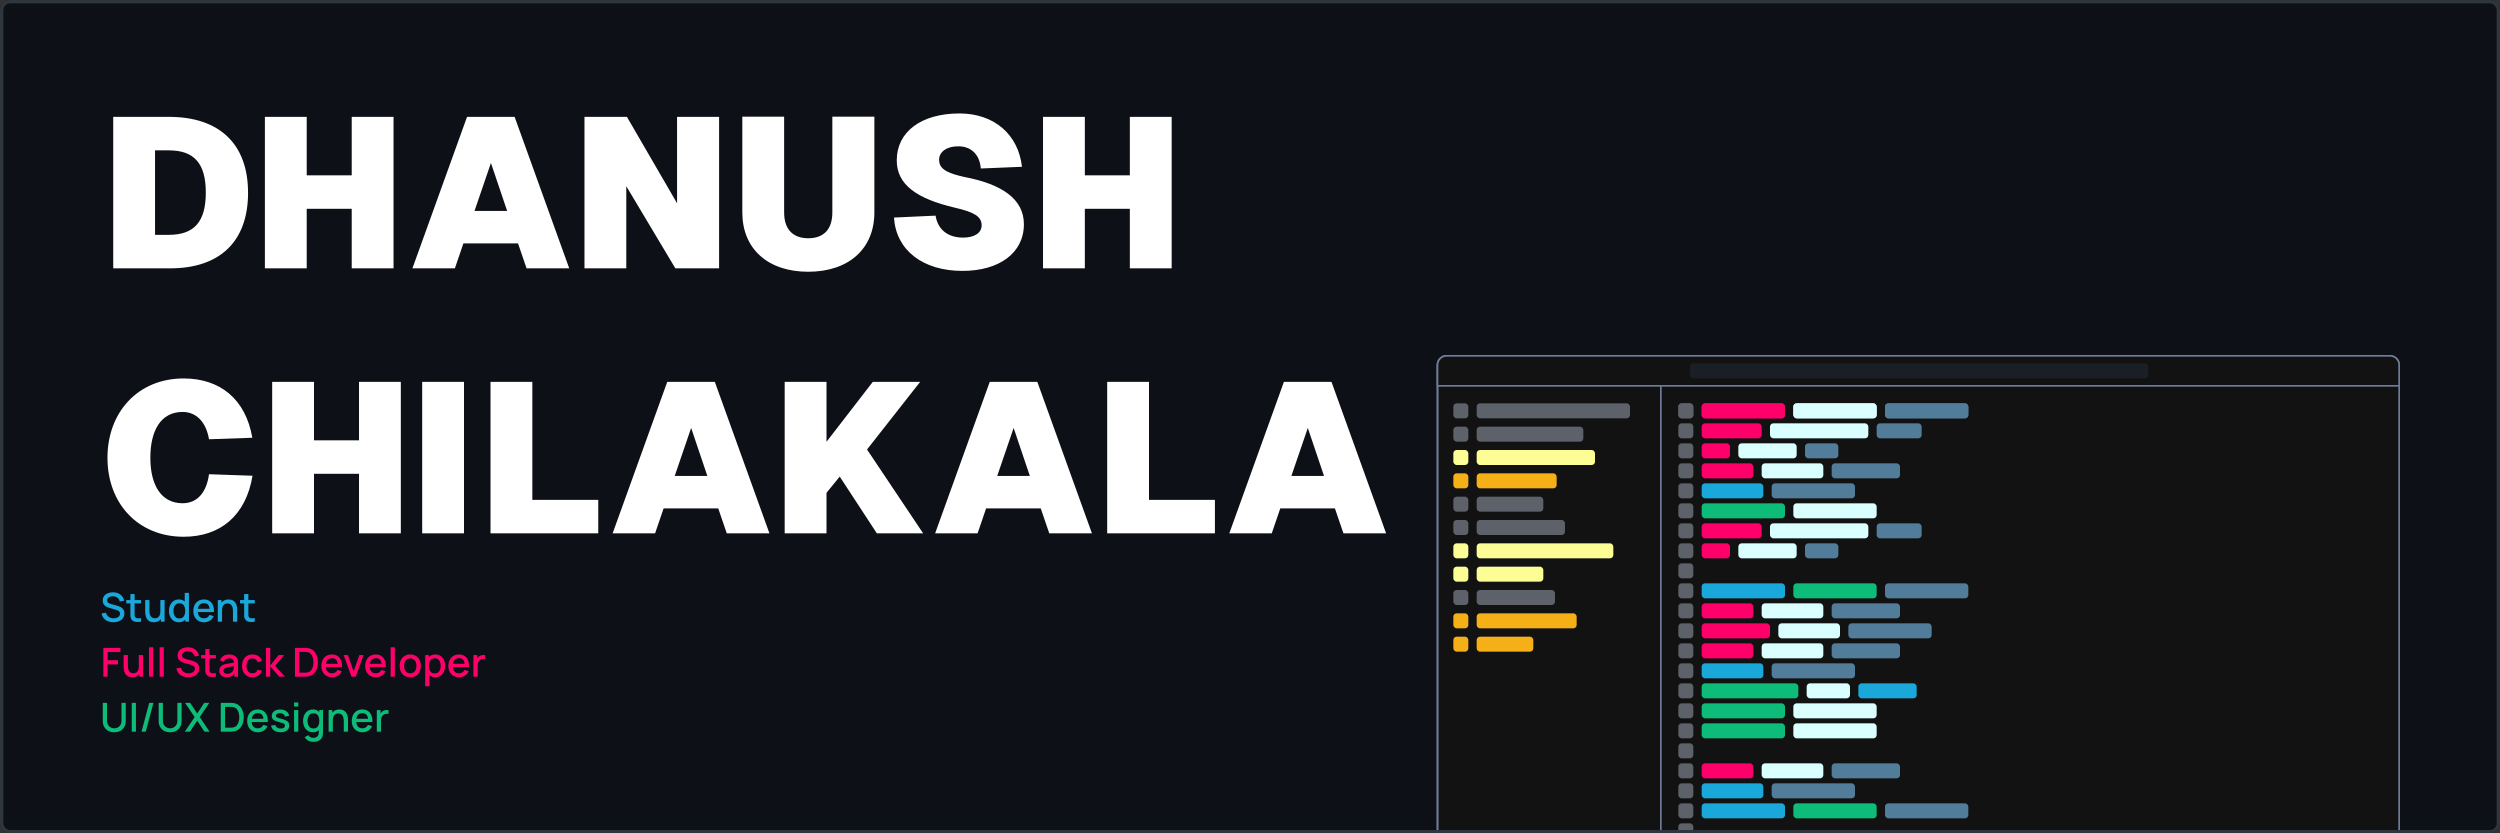 <svg width="1500" height="500" viewBox="0 0 1500 500" fill="none" xmlns="http://www.w3.org/2000/svg">
<rect x="0" y="0" width="1500" height="500" fill="#333333" stroke="none"/>
<g clip-path="url(#clip0_1_4)">
<rect width="1500" height="500" rx="6" fill="#0D1117"/>
<path d="M101.344 70.12C131.808 70.12 148.832 86.504 148.832 115.688C148.832 144.744 132.064 161 102.112 161H67.936V70.12H101.344ZM93.024 140.904H101.344C116.576 140.904 123.488 132.968 123.488 115.56C123.488 98.152 116.576 90.216 101.344 90.216H93.024V140.904ZM158.936 161V70.12H184.024V105.192H211.032V70.12H236.12V161H211.032V125.288H184.024V161H158.936ZM247.456 161L280.224 70.12H308.768L341.536 161H315.936L310.816 146.024H278.048L272.928 161H247.456ZM284.704 126.568H304.288L294.56 97.768L284.704 126.568ZM350.686 70.12H376.158L406.238 121.96V70.12H431.454V161H405.214L375.774 111.72V161H350.686V70.12ZM524.623 127.464C524.623 149.224 509.263 163.048 484.943 163.048C460.623 163.048 445.391 149.224 445.391 127.464V69.992H470.479V127.464C470.479 137.832 475.983 142.952 484.943 142.952C494.031 142.952 499.407 137.832 499.407 127.464V69.992H524.623V127.464ZM561.345 129.384C562.625 137.448 568.385 142.568 577.857 142.568C584.513 142.568 589.121 139.88 588.993 134.888C588.737 129.896 584.641 127.336 573.121 124.648C550.081 119.272 538.049 110.824 538.049 96.232C538.049 78.952 552.897 68.072 575.681 68.072C596.545 68.072 611.009 80.744 613.185 100.072L588.481 101.096C587.841 92.776 582.721 87.784 575.041 87.784C567.745 87.784 562.881 91.368 563.521 96.744C563.905 102.12 570.177 104.296 578.753 106.216C601.537 110.568 614.337 119.656 614.337 134.504C614.337 152.04 599.233 162.536 577.473 162.536C553.793 162.536 537.665 150.248 536.385 130.536L561.345 129.384ZM625.811 161V70.12H650.899V105.192H677.907V70.12H702.995V161H677.907V125.288H650.899V161H625.811ZM151.52 285.44C147.552 309.248 132.32 322.048 110.176 322.048C82.784 322.048 64.48 302.08 64.48 274.688C64.48 247.296 82.784 227.072 110.176 227.072C132.064 227.072 147.424 239.488 151.392 262.656L125.408 263.552C123.616 253.184 117.856 247.168 109.536 247.168C96.608 247.168 90.208 258.176 90.208 274.688C90.208 291.072 96.736 301.952 109.536 301.952C118.24 301.952 123.872 295.68 125.408 284.544L151.52 285.44ZM163.311 320V229.12H188.399V264.192H215.407V229.12H240.495V320H215.407V284.288H188.399V320H163.311ZM253.311 229.12H278.399V320H253.311V229.12ZM294.311 320V229.12H319.399V299.904H358.951V320H294.311ZM367.581 320L400.349 229.12H428.893L461.661 320H436.061L430.941 305.024H398.173L393.053 320H367.581ZM404.829 285.568H424.413L414.685 256.768L404.829 285.568ZM470.811 229.12H495.899V265.088L523.675 229.12H552.091L520.219 269.696L553.883 320H526.107L503.835 285.952L495.899 295.68V320H470.811V229.12ZM561.081 320L593.849 229.12H622.393L655.161 320H629.561L624.441 305.024H591.673L586.553 320H561.081ZM598.329 285.568H617.913L608.185 256.768L598.329 285.568ZM664.311 320V229.12H689.399V299.904H728.951V320H664.311ZM737.581 320L770.349 229.12H798.893L831.661 320H806.061L800.941 305.024H768.173L763.053 320H737.581ZM774.829 285.568H794.413L784.685 256.768L774.829 285.568Z" fill="white"/>
<path d="M68.022 373.36C66.782 373.36 65.662 373.148 64.662 372.724C63.67 372.292 62.85 371.68 62.202 370.888C61.562 370.088 61.146 369.14 60.954 368.044L63.57 367.648C63.834 368.704 64.386 369.528 65.226 370.12C66.066 370.704 67.046 370.996 68.166 370.996C68.862 370.996 69.502 370.888 70.086 370.672C70.67 370.448 71.138 370.132 71.49 369.724C71.85 369.308 72.03 368.812 72.03 368.236C72.03 367.924 71.974 367.648 71.862 367.408C71.758 367.168 71.61 366.96 71.418 366.784C71.234 366.6 71.006 366.444 70.734 366.316C70.47 366.18 70.178 366.064 69.858 365.968L65.43 364.66C64.998 364.532 64.558 364.368 64.11 364.168C63.662 363.96 63.25 363.692 62.874 363.364C62.506 363.028 62.206 362.616 61.974 362.128C61.742 361.632 61.626 361.032 61.626 360.328C61.626 359.264 61.898 358.364 62.442 357.628C62.994 356.884 63.738 356.324 64.674 355.948C65.61 355.564 66.658 355.372 67.818 355.372C68.986 355.388 70.03 355.596 70.95 355.996C71.878 356.396 72.646 356.972 73.254 357.724C73.87 358.468 74.294 359.372 74.526 360.436L71.838 360.892C71.718 360.244 71.462 359.688 71.07 359.224C70.678 358.752 70.198 358.392 69.63 358.144C69.062 357.888 68.446 357.756 67.782 357.748C67.142 357.732 66.554 357.828 66.018 358.036C65.49 358.244 65.066 358.536 64.746 358.912C64.434 359.288 64.278 359.72 64.278 360.208C64.278 360.688 64.418 361.076 64.698 361.372C64.978 361.668 65.322 361.904 65.73 362.08C66.146 362.248 66.558 362.388 66.966 362.5L70.158 363.4C70.558 363.512 71.01 363.664 71.514 363.856C72.026 364.04 72.518 364.3 72.99 364.636C73.47 364.972 73.866 365.42 74.178 365.98C74.49 366.532 74.646 367.228 74.646 368.068C74.646 368.94 74.47 369.708 74.118 370.372C73.766 371.028 73.282 371.58 72.666 372.028C72.058 372.468 71.354 372.8 70.554 373.024C69.754 373.248 68.91 373.36 68.022 373.36ZM84.619 373C83.803 373.16 83.003 373.228 82.219 373.204C81.435 373.18 80.735 373.028 80.119 372.748C79.503 372.468 79.039 372.028 78.727 371.428C78.447 370.892 78.295 370.348 78.271 369.796C78.255 369.236 78.247 368.604 78.247 367.9V356.44H80.767V367.78C80.767 368.3 80.771 368.752 80.779 369.136C80.795 369.52 80.879 369.844 81.031 370.108C81.319 370.604 81.775 370.888 82.399 370.96C83.031 371.024 83.771 370.996 84.619 370.876V373ZM75.763 362.056V360.04H84.619V362.056H75.763ZM92.236 373.348C91.34 373.348 90.588 373.204 89.98 372.916C89.372 372.628 88.876 372.252 88.492 371.788C88.116 371.316 87.828 370.804 87.628 370.252C87.428 369.7 87.292 369.16 87.22 368.632C87.148 368.104 87.112 367.64 87.112 367.24V360.04H89.656V366.412C89.656 366.916 89.696 367.436 89.776 367.972C89.864 368.5 90.024 368.992 90.256 369.448C90.496 369.904 90.828 370.272 91.252 370.552C91.684 370.832 92.244 370.972 92.932 370.972C93.38 370.972 93.804 370.9 94.204 370.756C94.604 370.604 94.952 370.364 95.248 370.036C95.552 369.708 95.788 369.276 95.956 368.74C96.132 368.204 96.22 367.552 96.22 366.784L97.78 367.372C97.78 368.548 97.56 369.588 97.12 370.492C96.68 371.388 96.048 372.088 95.224 372.592C94.4 373.096 93.404 373.348 92.236 373.348ZM96.52 373V369.256H96.22V360.04H98.752V373H96.52ZM107.266 373.36C106.058 373.36 105.014 373.06 104.134 372.46C103.262 371.86 102.586 371.044 102.106 370.012C101.634 368.972 101.398 367.804 101.398 366.508C101.398 365.204 101.638 364.04 102.118 363.016C102.598 361.984 103.278 361.172 104.158 360.58C105.046 359.98 106.098 359.68 107.314 359.68C108.538 359.68 109.566 359.98 110.398 360.58C111.238 361.172 111.87 361.984 112.294 363.016C112.726 364.048 112.942 365.212 112.942 366.508C112.942 367.804 112.726 368.968 112.294 370C111.862 371.032 111.226 371.852 110.386 372.46C109.546 373.06 108.506 373.36 107.266 373.36ZM107.614 371.092C108.438 371.092 109.11 370.896 109.63 370.504C110.15 370.112 110.53 369.572 110.77 368.884C111.01 368.196 111.13 367.404 111.13 366.508C111.13 365.612 111.006 364.82 110.758 364.132C110.518 363.444 110.142 362.908 109.63 362.524C109.126 362.14 108.482 361.948 107.698 361.948C106.866 361.948 106.182 362.152 105.646 362.56C105.11 362.968 104.71 363.516 104.446 364.204C104.19 364.892 104.062 365.66 104.062 366.508C104.062 367.364 104.19 368.14 104.446 368.836C104.71 369.524 105.102 370.072 105.622 370.48C106.15 370.888 106.814 371.092 107.614 371.092ZM111.13 373V363.676H110.842V355.72H113.362V373H111.13ZM122.467 373.36C121.179 373.36 120.047 373.08 119.071 372.52C118.103 371.952 117.347 371.164 116.803 370.156C116.267 369.14 115.999 367.964 115.999 366.628C115.999 365.212 116.263 363.984 116.791 362.944C117.327 361.904 118.071 361.1 119.023 360.532C119.975 359.964 121.083 359.68 122.347 359.68C123.667 359.68 124.791 359.988 125.719 360.604C126.647 361.212 127.339 362.08 127.795 363.208C128.259 364.336 128.443 365.676 128.347 367.228H125.839V366.316C125.823 364.812 125.535 363.7 124.975 362.98C124.423 362.26 123.579 361.9 122.443 361.9C121.187 361.9 120.243 362.296 119.611 363.088C118.979 363.88 118.663 365.024 118.663 366.52C118.663 367.944 118.979 369.048 119.611 369.832C120.243 370.608 121.155 370.996 122.347 370.996C123.131 370.996 123.807 370.82 124.375 370.468C124.951 370.108 125.399 369.596 125.719 368.932L128.179 369.712C127.675 370.872 126.911 371.772 125.887 372.412C124.863 373.044 123.723 373.36 122.467 373.36ZM117.847 367.228V365.272H127.099V367.228H117.847ZM139.784 373V366.628C139.784 366.124 139.74 365.608 139.652 365.08C139.572 364.544 139.412 364.048 139.172 363.592C138.94 363.136 138.608 362.768 138.176 362.488C137.752 362.208 137.196 362.068 136.508 362.068C136.06 362.068 135.636 362.144 135.236 362.296C134.836 362.44 134.484 362.676 134.18 363.004C133.884 363.332 133.648 363.764 133.472 364.3C133.304 364.836 133.22 365.488 133.22 366.256L131.66 365.668C131.66 364.492 131.88 363.456 132.32 362.56C132.76 361.656 133.392 360.952 134.216 360.448C135.04 359.944 136.036 359.692 137.204 359.692C138.1 359.692 138.852 359.836 139.46 360.124C140.068 360.412 140.56 360.792 140.936 361.264C141.32 361.728 141.612 362.236 141.812 362.788C142.012 363.34 142.148 363.88 142.22 364.408C142.292 364.936 142.328 365.4 142.328 365.8V373H139.784ZM130.676 373V360.04H132.92V363.784H133.22V373H130.676ZM152.869 373C152.053 373.16 151.253 373.228 150.469 373.204C149.685 373.18 148.985 373.028 148.369 372.748C147.753 372.468 147.289 372.028 146.977 371.428C146.697 370.892 146.545 370.348 146.521 369.796C146.505 369.236 146.497 368.604 146.497 367.9V356.44H149.017V367.78C149.017 368.3 149.021 368.752 149.029 369.136C149.045 369.52 149.129 369.844 149.281 370.108C149.569 370.604 150.025 370.888 150.649 370.96C151.281 371.024 152.021 370.996 152.869 370.876V373ZM144.013 362.056V360.04H152.869V362.056H144.013Z" fill="#1AA8DB"/>
<path d="M62.016 406V388.72H72.252V391.228H64.524V396.1H70.812V398.62H64.524V406H62.016ZM79.298 406.348C78.402 406.348 77.65 406.204 77.042 405.916C76.434 405.628 75.938 405.252 75.554 404.788C75.178 404.316 74.89 403.804 74.69 403.252C74.49 402.7 74.354 402.16 74.282 401.632C74.21 401.104 74.174 400.64 74.174 400.24V393.04H76.718V399.412C76.718 399.916 76.758 400.436 76.838 400.972C76.926 401.5 77.086 401.992 77.318 402.448C77.558 402.904 77.89 403.272 78.314 403.552C78.746 403.832 79.306 403.972 79.994 403.972C80.442 403.972 80.866 403.9 81.266 403.756C81.666 403.604 82.014 403.364 82.31 403.036C82.614 402.708 82.85 402.276 83.018 401.74C83.194 401.204 83.282 400.552 83.282 399.784L84.842 400.372C84.842 401.548 84.622 402.588 84.182 403.492C83.742 404.388 83.11 405.088 82.286 405.592C81.462 406.096 80.466 406.348 79.298 406.348ZM83.582 406V402.256H83.282V393.04H85.814V406H83.582ZM89.42 406V388.36H91.928V406H89.42ZM95.772 406V388.36H98.28V406H95.772ZM112.952 406.36C111.712 406.36 110.592 406.148 109.592 405.724C108.6 405.292 107.78 404.68 107.132 403.888C106.492 403.088 106.076 402.14 105.884 401.044L108.5 400.648C108.764 401.704 109.316 402.528 110.156 403.12C110.996 403.704 111.976 403.996 113.096 403.996C113.792 403.996 114.432 403.888 115.016 403.672C115.6 403.448 116.068 403.132 116.42 402.724C116.78 402.308 116.96 401.812 116.96 401.236C116.96 400.924 116.904 400.648 116.792 400.408C116.688 400.168 116.54 399.96 116.348 399.784C116.164 399.6 115.936 399.444 115.664 399.316C115.4 399.18 115.108 399.064 114.788 398.968L110.36 397.66C109.928 397.532 109.488 397.368 109.04 397.168C108.592 396.96 108.18 396.692 107.804 396.364C107.436 396.028 107.136 395.616 106.904 395.128C106.672 394.632 106.556 394.032 106.556 393.328C106.556 392.264 106.828 391.364 107.372 390.628C107.924 389.884 108.668 389.324 109.604 388.948C110.54 388.564 111.588 388.372 112.748 388.372C113.916 388.388 114.96 388.596 115.88 388.996C116.808 389.396 117.576 389.972 118.184 390.724C118.8 391.468 119.224 392.372 119.456 393.436L116.768 393.892C116.648 393.244 116.392 392.688 116 392.224C115.608 391.752 115.128 391.392 114.56 391.144C113.992 390.888 113.376 390.756 112.712 390.748C112.072 390.732 111.484 390.828 110.948 391.036C110.42 391.244 109.996 391.536 109.676 391.912C109.364 392.288 109.208 392.72 109.208 393.208C109.208 393.688 109.348 394.076 109.628 394.372C109.908 394.668 110.252 394.904 110.66 395.08C111.076 395.248 111.488 395.388 111.896 395.5L115.088 396.4C115.488 396.512 115.94 396.664 116.444 396.856C116.956 397.04 117.448 397.3 117.92 397.636C118.4 397.972 118.796 398.42 119.108 398.98C119.42 399.532 119.576 400.228 119.576 401.068C119.576 401.94 119.4 402.708 119.048 403.372C118.696 404.028 118.212 404.58 117.596 405.028C116.988 405.468 116.284 405.8 115.484 406.024C114.684 406.248 113.84 406.36 112.952 406.36ZM129.549 406C128.733 406.16 127.933 406.228 127.149 406.204C126.365 406.18 125.665 406.028 125.049 405.748C124.433 405.468 123.969 405.028 123.657 404.428C123.377 403.892 123.225 403.348 123.201 402.796C123.185 402.236 123.177 401.604 123.177 400.9V389.44H125.697V400.78C125.697 401.3 125.701 401.752 125.709 402.136C125.725 402.52 125.809 402.844 125.961 403.108C126.249 403.604 126.705 403.888 127.329 403.96C127.961 404.024 128.701 403.996 129.549 403.876V406ZM120.693 395.056V393.04H129.549V395.056H120.693ZM135.942 406.36C134.982 406.36 134.178 406.184 133.53 405.832C132.882 405.472 132.39 405 132.054 404.416C131.726 403.824 131.562 403.176 131.562 402.472C131.562 401.816 131.678 401.24 131.91 400.744C132.142 400.248 132.486 399.828 132.942 399.484C133.398 399.132 133.958 398.848 134.622 398.632C135.198 398.464 135.85 398.316 136.578 398.188C137.306 398.06 138.07 397.94 138.87 397.828C139.678 397.716 140.478 397.604 141.27 397.492L140.358 397.996C140.374 396.98 140.158 396.228 139.71 395.74C139.27 395.244 138.51 394.996 137.43 394.996C136.75 394.996 136.126 395.156 135.558 395.476C134.99 395.788 134.594 396.308 134.37 397.036L132.03 396.316C132.35 395.204 132.958 394.32 133.854 393.664C134.758 393.008 135.958 392.68 137.454 392.68C138.614 392.68 139.622 392.88 140.478 393.28C141.342 393.672 141.974 394.296 142.374 395.152C142.582 395.576 142.71 396.024 142.758 396.496C142.806 396.968 142.83 397.476 142.83 398.02V406H140.61V403.036L141.042 403.42C140.506 404.412 139.822 405.152 138.99 405.64C138.166 406.12 137.15 406.36 135.942 406.36ZM136.386 404.308C137.098 404.308 137.71 404.184 138.222 403.936C138.734 403.68 139.146 403.356 139.458 402.964C139.77 402.572 139.974 402.164 140.07 401.74C140.206 401.356 140.282 400.924 140.298 400.444C140.322 399.964 140.334 399.58 140.334 399.292L141.15 399.592C140.358 399.712 139.638 399.82 138.99 399.916C138.342 400.012 137.754 400.108 137.226 400.204C136.706 400.292 136.242 400.4 135.834 400.528C135.49 400.648 135.182 400.792 134.91 400.96C134.646 401.128 134.434 401.332 134.274 401.572C134.122 401.812 134.046 402.104 134.046 402.448C134.046 402.784 134.13 403.096 134.298 403.384C134.466 403.664 134.722 403.888 135.066 404.056C135.41 404.224 135.85 404.308 136.386 404.308ZM151.49 406.36C150.162 406.36 149.034 406.064 148.106 405.472C147.178 404.88 146.466 404.068 145.97 403.036C145.482 402.004 145.234 400.832 145.226 399.52C145.234 398.184 145.49 397.004 145.994 395.98C146.498 394.948 147.218 394.14 148.154 393.556C149.09 392.972 150.214 392.68 151.526 392.68C152.942 392.68 154.15 393.032 155.15 393.736C156.158 394.44 156.822 395.404 157.142 396.628L154.646 397.348C154.398 396.62 153.99 396.056 153.422 395.656C152.862 395.248 152.218 395.044 151.49 395.044C150.666 395.044 149.99 395.24 149.462 395.632C148.934 396.016 148.542 396.544 148.286 397.216C148.03 397.888 147.898 398.656 147.89 399.52C147.898 400.856 148.202 401.936 148.802 402.76C149.41 403.584 150.306 403.996 151.49 403.996C152.298 403.996 152.95 403.812 153.446 403.444C153.95 403.068 154.334 402.532 154.598 401.836L157.142 402.436C156.718 403.7 156.018 404.672 155.042 405.352C154.066 406.024 152.882 406.36 151.49 406.36ZM159.574 406L159.586 388.72H162.13V399.28L167.218 393.04H170.41L165.034 399.52L170.962 406H167.554L162.13 399.76V406H159.574ZM176.977 406V388.72H182.389C182.549 388.72 182.845 388.724 183.277 388.732C183.717 388.74 184.137 388.772 184.537 388.828C185.889 388.996 187.025 389.48 187.945 390.28C188.873 391.08 189.573 392.096 190.045 393.328C190.517 394.552 190.753 395.896 190.753 397.36C190.753 398.832 190.517 400.184 190.045 401.416C189.573 402.64 188.873 403.652 187.945 404.452C187.025 405.244 185.889 405.724 184.537 405.892C184.137 405.948 183.717 405.98 183.277 405.988C182.845 405.996 182.549 406 182.389 406H176.977ZM179.545 403.612H182.389C182.661 403.612 182.985 403.604 183.361 403.588C183.737 403.572 184.069 403.54 184.357 403.492C185.237 403.324 185.949 402.944 186.493 402.352C187.045 401.752 187.449 401.016 187.705 400.144C187.961 399.272 188.089 398.344 188.089 397.36C188.089 396.344 187.957 395.404 187.693 394.54C187.429 393.668 187.021 392.94 186.469 392.356C185.925 391.764 185.221 391.388 184.357 391.228C184.069 391.172 183.733 391.14 183.349 391.132C182.973 391.116 182.653 391.108 182.389 391.108H179.545V403.612ZM199.295 406.36C198.007 406.36 196.875 406.08 195.899 405.52C194.931 404.952 194.175 404.164 193.631 403.156C193.095 402.14 192.827 400.964 192.827 399.628C192.827 398.212 193.091 396.984 193.619 395.944C194.155 394.904 194.899 394.1 195.851 393.532C196.803 392.964 197.911 392.68 199.175 392.68C200.495 392.68 201.619 392.988 202.547 393.604C203.475 394.212 204.167 395.08 204.623 396.208C205.087 397.336 205.271 398.676 205.175 400.228H202.667V399.316C202.651 397.812 202.363 396.7 201.803 395.98C201.251 395.26 200.407 394.9 199.271 394.9C198.015 394.9 197.071 395.296 196.439 396.088C195.807 396.88 195.491 398.024 195.491 399.52C195.491 400.944 195.807 402.048 196.439 402.832C197.071 403.608 197.983 403.996 199.175 403.996C199.959 403.996 200.635 403.82 201.203 403.468C201.779 403.108 202.227 402.596 202.547 401.932L205.007 402.712C204.503 403.872 203.739 404.772 202.715 405.412C201.691 406.044 200.551 406.36 199.295 406.36ZM194.675 400.228V398.272H203.927V400.228H194.675ZM210.903 406L206.199 393.04H208.731L212.175 402.856L215.619 393.04H218.151L213.447 406H210.903ZM225.592 406.36C224.304 406.36 223.172 406.08 222.196 405.52C221.228 404.952 220.472 404.164 219.928 403.156C219.392 402.14 219.124 400.964 219.124 399.628C219.124 398.212 219.388 396.984 219.916 395.944C220.452 394.904 221.196 394.1 222.148 393.532C223.1 392.964 224.208 392.68 225.472 392.68C226.792 392.68 227.916 392.988 228.844 393.604C229.772 394.212 230.464 395.08 230.92 396.208C231.384 397.336 231.568 398.676 231.472 400.228H228.964V399.316C228.948 397.812 228.66 396.7 228.1 395.98C227.548 395.26 226.704 394.9 225.568 394.9C224.312 394.9 223.368 395.296 222.736 396.088C222.104 396.88 221.788 398.024 221.788 399.52C221.788 400.944 222.104 402.048 222.736 402.832C223.368 403.608 224.28 403.996 225.472 403.996C226.256 403.996 226.932 403.82 227.5 403.468C228.076 403.108 228.524 402.596 228.844 401.932L231.304 402.712C230.8 403.872 230.036 404.772 229.012 405.412C227.988 406.044 226.848 406.36 225.592 406.36ZM220.972 400.228V398.272H230.224V400.228H220.972ZM234.404 406V388.36H236.912V406H234.404ZM246.144 406.36C244.848 406.36 243.724 406.068 242.772 405.484C241.82 404.9 241.084 404.096 240.564 403.072C240.052 402.04 239.796 400.852 239.796 399.508C239.796 398.156 240.06 396.968 240.588 395.944C241.116 394.912 241.856 394.112 242.808 393.544C243.76 392.968 244.872 392.68 246.144 392.68C247.44 392.68 248.564 392.972 249.516 393.556C250.468 394.14 251.204 394.944 251.724 395.968C252.244 396.992 252.504 398.172 252.504 399.508C252.504 400.86 252.24 402.052 251.712 403.084C251.192 404.108 250.456 404.912 249.504 405.496C248.552 406.072 247.432 406.36 246.144 406.36ZM246.144 403.996C247.384 403.996 248.308 403.58 248.916 402.748C249.532 401.908 249.84 400.828 249.84 399.508C249.84 398.156 249.528 397.076 248.904 396.268C248.288 395.452 247.368 395.044 246.144 395.044C245.304 395.044 244.612 395.236 244.068 395.62C243.524 395.996 243.12 396.52 242.856 397.192C242.592 397.856 242.46 398.628 242.46 399.508C242.46 400.868 242.772 401.956 243.396 402.772C244.02 403.588 244.936 403.996 246.144 403.996ZM261.225 406.36C259.985 406.36 258.945 406.06 258.105 405.46C257.265 404.852 256.629 404.032 256.197 403C255.765 401.968 255.549 400.804 255.549 399.508C255.549 398.212 255.761 397.048 256.185 396.016C256.617 394.984 257.249 394.172 258.081 393.58C258.921 392.98 259.953 392.68 261.177 392.68C262.393 392.68 263.441 392.98 264.321 393.58C265.209 394.172 265.893 394.984 266.373 396.016C266.853 397.04 267.093 398.204 267.093 399.508C267.093 400.804 266.853 401.972 266.373 403.012C265.901 404.044 265.225 404.86 264.345 405.46C263.473 406.06 262.433 406.36 261.225 406.36ZM255.129 411.76V393.04H257.361V402.364H257.649V411.76H255.129ZM260.877 404.092C261.677 404.092 262.337 403.888 262.857 403.48C263.385 403.072 263.777 402.524 264.033 401.836C264.297 401.14 264.429 400.364 264.429 399.508C264.429 398.66 264.297 397.892 264.033 397.204C263.777 396.516 263.381 395.968 262.845 395.56C262.309 395.152 261.625 394.948 260.793 394.948C260.009 394.948 259.361 395.14 258.849 395.524C258.345 395.908 257.969 396.444 257.721 397.132C257.481 397.82 257.361 398.612 257.361 399.508C257.361 400.404 257.481 401.196 257.721 401.884C257.961 402.572 258.341 403.112 258.861 403.504C259.381 403.896 260.053 404.092 260.877 404.092ZM275.491 406.36C274.203 406.36 273.071 406.08 272.095 405.52C271.127 404.952 270.371 404.164 269.826 403.156C269.291 402.14 269.023 400.964 269.023 399.628C269.023 398.212 269.287 396.984 269.815 395.944C270.351 394.904 271.095 394.1 272.047 393.532C272.999 392.964 274.107 392.68 275.371 392.68C276.691 392.68 277.815 392.988 278.743 393.604C279.671 394.212 280.363 395.08 280.819 396.208C281.283 397.336 281.467 398.676 281.371 400.228H278.863V399.316C278.847 397.812 278.559 396.7 277.999 395.98C277.447 395.26 276.603 394.9 275.467 394.9C274.211 394.9 273.267 395.296 272.635 396.088C272.003 396.88 271.687 398.024 271.687 399.52C271.687 400.944 272.003 402.048 272.635 402.832C273.267 403.608 274.179 403.996 275.371 403.996C276.155 403.996 276.831 403.82 277.399 403.468C277.975 403.108 278.423 402.596 278.743 401.932L281.203 402.712C280.699 403.872 279.935 404.772 278.911 405.412C277.887 406.044 276.747 406.36 275.491 406.36ZM270.871 400.228V398.272H280.122V400.228H270.871ZM284.063 406V393.04H286.295V396.184L285.983 395.776C286.143 395.36 286.351 394.98 286.607 394.636C286.863 394.284 287.159 393.996 287.495 393.772C287.823 393.532 288.187 393.348 288.587 393.22C288.995 393.084 289.411 393.004 289.835 392.98C290.259 392.948 290.667 392.968 291.059 393.04V395.392C290.635 395.28 290.163 395.248 289.643 395.296C289.131 395.344 288.659 395.508 288.227 395.788C287.819 396.052 287.495 396.372 287.255 396.748C287.023 397.124 286.855 397.544 286.751 398.008C286.647 398.464 286.595 398.948 286.595 399.46V406H284.063Z" fill="#FF006A"/>
<path d="M68.568 439.36C67.216 439.36 66.02 439.084 64.98 438.532C63.948 437.972 63.14 437.192 62.556 436.192C61.972 435.184 61.68 434 61.68 432.64V421.732L64.224 421.72V432.508C64.224 433.244 64.348 433.892 64.596 434.452C64.844 435.012 65.176 435.48 65.592 435.856C66.008 436.232 66.472 436.516 66.984 436.708C67.504 436.9 68.032 436.996 68.568 436.996C69.112 436.996 69.64 436.9 70.152 436.708C70.672 436.508 71.14 436.22 71.556 435.844C71.972 435.468 72.3 435 72.54 434.44C72.788 433.88 72.912 433.236 72.912 432.508V421.72H75.456V432.64C75.456 433.992 75.164 435.172 74.58 436.18C73.996 437.188 73.184 437.972 72.144 438.532C71.112 439.084 69.92 439.36 68.568 439.36ZM79.053 439V421.72H81.561V439H79.053ZM89.532 421.72H92.064L87.456 439H84.924L89.532 421.72ZM102.084 439.36C100.732 439.36 99.536 439.084 98.496 438.532C97.464 437.972 96.656 437.192 96.072 436.192C95.488 435.184 95.196 434 95.196 432.64V421.732L97.74 421.72V432.508C97.74 433.244 97.864 433.892 98.112 434.452C98.36 435.012 98.692 435.48 99.108 435.856C99.524 436.232 99.988 436.516 100.5 436.708C101.02 436.9 101.548 436.996 102.084 436.996C102.628 436.996 103.156 436.9 103.668 436.708C104.188 436.508 104.656 436.22 105.072 435.844C105.488 435.468 105.816 435 106.056 434.44C106.304 433.88 106.428 433.236 106.428 432.508V421.72H108.972V432.64C108.972 433.992 108.68 435.172 108.096 436.18C107.512 437.188 106.7 437.972 105.66 438.532C104.628 439.084 103.436 439.36 102.084 439.36ZM110.888 439L116.78 430.252L111.044 421.72H114.116L118.328 428.128L122.516 421.72H125.6L119.864 430.252L125.744 439H122.672L118.328 432.388L113.972 439H110.888ZM132.461 439V421.72H137.873C138.033 421.72 138.329 421.724 138.761 421.732C139.201 421.74 139.621 421.772 140.021 421.828C141.373 421.996 142.509 422.48 143.429 423.28C144.357 424.08 145.057 425.096 145.529 426.328C146.001 427.552 146.237 428.896 146.237 430.36C146.237 431.832 146.001 433.184 145.529 434.416C145.057 435.64 144.357 436.652 143.429 437.452C142.509 438.244 141.373 438.724 140.021 438.892C139.621 438.948 139.201 438.98 138.761 438.988C138.329 438.996 138.033 439 137.873 439H132.461ZM135.029 436.612H137.873C138.145 436.612 138.469 436.604 138.845 436.588C139.221 436.572 139.553 436.54 139.841 436.492C140.721 436.324 141.433 435.944 141.977 435.352C142.529 434.752 142.933 434.016 143.189 433.144C143.445 432.272 143.573 431.344 143.573 430.36C143.573 429.344 143.441 428.404 143.177 427.54C142.913 426.668 142.505 425.94 141.953 425.356C141.409 424.764 140.705 424.388 139.841 424.228C139.553 424.172 139.217 424.14 138.833 424.132C138.457 424.116 138.137 424.108 137.873 424.108H135.029V436.612ZM154.78 439.36C153.492 439.36 152.36 439.08 151.384 438.52C150.416 437.952 149.66 437.164 149.116 436.156C148.58 435.14 148.312 433.964 148.312 432.628C148.312 431.212 148.576 429.984 149.104 428.944C149.64 427.904 150.384 427.1 151.336 426.532C152.288 425.964 153.396 425.68 154.66 425.68C155.98 425.68 157.104 425.988 158.032 426.604C158.96 427.212 159.652 428.08 160.108 429.208C160.572 430.336 160.756 431.676 160.66 433.228H158.152V432.316C158.136 430.812 157.848 429.7 157.288 428.98C156.736 428.26 155.892 427.9 154.756 427.9C153.5 427.9 152.556 428.296 151.924 429.088C151.292 429.88 150.976 431.024 150.976 432.52C150.976 433.944 151.292 435.048 151.924 435.832C152.556 436.608 153.468 436.996 154.66 436.996C155.444 436.996 156.12 436.82 156.688 436.468C157.264 436.108 157.712 435.596 158.032 434.932L160.492 435.712C159.988 436.872 159.224 437.772 158.2 438.412C157.176 439.044 156.036 439.36 154.78 439.36ZM150.16 433.228V431.272H159.412V433.228H150.16ZM168.308 439.348C166.732 439.348 165.448 439 164.456 438.304C163.464 437.608 162.856 436.628 162.632 435.364L165.2 434.968C165.36 435.64 165.728 436.172 166.304 436.564C166.888 436.948 167.612 437.14 168.476 437.14C169.26 437.14 169.872 436.98 170.312 436.66C170.76 436.34 170.984 435.9 170.984 435.34C170.984 435.012 170.904 434.748 170.744 434.548C170.592 434.34 170.268 434.144 169.772 433.96C169.276 433.776 168.52 433.548 167.504 433.276C166.392 432.988 165.508 432.68 164.852 432.352C164.204 432.016 163.74 431.628 163.46 431.188C163.188 430.74 163.052 430.2 163.052 429.568C163.052 428.784 163.26 428.1 163.676 427.516C164.092 426.932 164.676 426.48 165.428 426.16C166.188 425.84 167.076 425.68 168.092 425.68C169.084 425.68 169.968 425.836 170.744 426.148C171.52 426.46 172.148 426.904 172.628 427.48C173.108 428.048 173.396 428.716 173.492 429.484L170.924 429.952C170.836 429.328 170.544 428.836 170.048 428.476C169.552 428.116 168.908 427.92 168.116 427.888C167.356 427.856 166.74 427.984 166.268 428.272C165.796 428.552 165.56 428.94 165.56 429.436C165.56 429.724 165.648 429.968 165.824 430.168C166.008 430.368 166.36 430.56 166.88 430.744C167.4 430.928 168.168 431.148 169.184 431.404C170.272 431.684 171.136 431.996 171.776 432.34C172.416 432.676 172.872 433.08 173.144 433.552C173.424 434.016 173.564 434.58 173.564 435.244C173.564 436.524 173.096 437.528 172.16 438.256C171.232 438.984 169.948 439.348 168.308 439.348ZM176.459 423.916V421.48H178.967V423.916H176.459ZM176.459 439V426.04H178.967V439H176.459ZM187.911 445.12C187.215 445.12 186.539 445.012 185.883 444.796C185.235 444.58 184.643 444.26 184.107 443.836C183.571 443.42 183.127 442.904 182.775 442.288L185.091 441.112C185.371 441.664 185.771 442.068 186.291 442.324C186.811 442.58 187.359 442.708 187.935 442.708C188.647 442.708 189.255 442.58 189.759 442.324C190.263 442.076 190.643 441.7 190.899 441.196C191.163 440.692 191.291 440.068 191.283 439.324V435.7H191.583V426.04H193.803V439.348C193.803 439.692 193.791 440.02 193.767 440.332C193.743 440.644 193.699 440.956 193.635 441.268C193.451 442.14 193.099 442.86 192.579 443.428C192.067 443.996 191.411 444.42 190.611 444.7C189.819 444.98 188.919 445.12 187.911 445.12ZM187.719 439.36C186.511 439.36 185.467 439.06 184.587 438.46C183.715 437.86 183.039 437.044 182.559 436.012C182.087 434.972 181.851 433.804 181.851 432.508C181.851 431.204 182.091 430.04 182.571 429.016C183.051 427.984 183.731 427.172 184.611 426.58C185.499 425.98 186.551 425.68 187.767 425.68C188.991 425.68 190.019 425.98 190.851 426.58C191.691 427.172 192.323 427.984 192.747 429.016C193.179 430.048 193.395 431.212 193.395 432.508C193.395 433.804 193.179 434.968 192.747 436C192.315 437.032 191.679 437.852 190.839 438.46C189.999 439.06 188.959 439.36 187.719 439.36ZM188.067 437.092C188.891 437.092 189.563 436.896 190.083 436.504C190.603 436.112 190.983 435.572 191.223 434.884C191.463 434.196 191.583 433.404 191.583 432.508C191.583 431.612 191.459 430.82 191.211 430.132C190.971 429.444 190.595 428.908 190.083 428.524C189.579 428.14 188.935 427.948 188.151 427.948C187.319 427.948 186.635 428.152 186.099 428.56C185.563 428.968 185.163 429.516 184.899 430.204C184.643 430.892 184.515 431.66 184.515 432.508C184.515 433.364 184.643 434.14 184.899 434.836C185.163 435.524 185.555 436.072 186.075 436.48C186.603 436.888 187.267 437.092 188.067 437.092ZM206.268 439V432.628C206.268 432.124 206.224 431.608 206.136 431.08C206.056 430.544 205.896 430.048 205.656 429.592C205.424 429.136 205.092 428.768 204.66 428.488C204.236 428.208 203.68 428.068 202.992 428.068C202.544 428.068 202.12 428.144 201.72 428.296C201.32 428.44 200.968 428.676 200.664 429.004C200.368 429.332 200.132 429.764 199.956 430.3C199.788 430.836 199.704 431.488 199.704 432.256L198.144 431.668C198.144 430.492 198.364 429.456 198.804 428.56C199.244 427.656 199.876 426.952 200.7 426.448C201.524 425.944 202.52 425.692 203.688 425.692C204.584 425.692 205.336 425.836 205.944 426.124C206.552 426.412 207.044 426.792 207.42 427.264C207.804 427.728 208.096 428.236 208.296 428.788C208.496 429.34 208.632 429.88 208.704 430.408C208.776 430.936 208.812 431.4 208.812 431.8V439H206.268ZM197.16 439V426.04H199.404V429.784H199.704V439H197.16ZM217.522 439.36C216.234 439.36 215.102 439.08 214.126 438.52C213.158 437.952 212.402 437.164 211.858 436.156C211.322 435.14 211.054 433.964 211.054 432.628C211.054 431.212 211.318 429.984 211.846 428.944C212.382 427.904 213.126 427.1 214.078 426.532C215.03 425.964 216.138 425.68 217.402 425.68C218.722 425.68 219.846 425.988 220.774 426.604C221.702 427.212 222.394 428.08 222.85 429.208C223.314 430.336 223.498 431.676 223.402 433.228H220.894V432.316C220.878 430.812 220.59 429.7 220.03 428.98C219.478 428.26 218.634 427.9 217.498 427.9C216.242 427.9 215.298 428.296 214.666 429.088C214.034 429.88 213.718 431.024 213.718 432.52C213.718 433.944 214.034 435.048 214.666 435.832C215.298 436.608 216.21 436.996 217.402 436.996C218.186 436.996 218.862 436.82 219.43 436.468C220.006 436.108 220.454 435.596 220.774 434.932L223.234 435.712C222.73 436.872 221.966 437.772 220.942 438.412C219.918 439.044 218.778 439.36 217.522 439.36ZM212.902 433.228V431.272H222.154V433.228H212.902ZM226.094 439V426.04H228.326V429.184L228.014 428.776C228.174 428.36 228.382 427.98 228.638 427.636C228.894 427.284 229.19 426.996 229.526 426.772C229.854 426.532 230.218 426.348 230.618 426.22C231.026 426.084 231.442 426.004 231.866 425.98C232.29 425.948 232.698 425.968 233.09 426.04V428.392C232.666 428.28 232.194 428.248 231.674 428.296C231.162 428.344 230.69 428.508 230.258 428.788C229.85 429.052 229.526 429.372 229.286 429.748C229.054 430.124 228.886 430.544 228.782 431.008C228.678 431.464 228.626 431.948 228.626 432.46V439H226.094Z" fill="#0DBC79"/>
<path d="M862.5 219C862.5 215.962 864.962 213.5 868 213.5H1434C1437.04 213.5 1439.5 215.962 1439.5 219V499.5H862.5V219Z" fill="#121212" stroke="#6E7D9A"/>
<path d="M862.5 219C862.5 215.962 864.962 213.5 868 213.5H996.5V499.5H862.5V219Z" stroke="#6E7D9A"/>
<path d="M862.5 219C862.5 215.962 864.962 213.5 868 213.5H1434C1437.04 213.5 1439.5 215.962 1439.5 219V231.5H862.5V219Z" fill="#121212" stroke="#6E7D9A"/>
<rect x="1014" y="218" width="275" height="9" rx="2" fill="#1A1F25"/>
<rect x="872" y="242" width="9" height="9" rx="2" fill="#5C616A"/>
<rect x="886" y="242" width="92" height="9" rx="2" fill="#5C616A"/>
<rect x="872" y="256" width="9" height="9" rx="2" fill="#5C616A"/>
<rect x="886" y="256" width="64" height="9" rx="2" fill="#5C616A"/>
<rect x="872" y="270" width="9" height="9" rx="2" fill="#FDFD96"/>
<rect x="886" y="270" width="71" height="9" rx="2" fill="#FDFD96"/>
<rect x="872" y="284" width="9" height="9" rx="2" fill="#F5AF17"/>
<rect x="886" y="284" width="48" height="9" rx="2" fill="#F5AF17"/>
<rect x="872" y="298" width="9" height="9" rx="2" fill="#5C616A"/>
<rect x="886" y="298" width="40" height="9" rx="2" fill="#5C616A"/>
<rect x="872" y="312" width="9" height="9" rx="2" fill="#5C616A"/>
<rect x="886" y="312" width="53" height="9" rx="2" fill="#5C616A"/>
<rect x="872" y="326" width="9" height="9" rx="2" fill="#FDFD96"/>
<rect x="886" y="326" width="82" height="9" rx="2" fill="#FDFD96"/>
<rect x="872" y="340" width="9" height="9" rx="2" fill="#FDFD96"/>
<rect x="886" y="340" width="40" height="9" rx="2" fill="#FDFD96"/>
<rect x="872" y="354" width="9" height="9" rx="2" fill="#5C616A"/>
<rect x="886" y="354" width="47" height="9" rx="2" fill="#5C616A"/>
<rect x="872" y="368" width="9" height="9" rx="2" fill="#F5AF17"/>
<rect x="886" y="368" width="60" height="9" rx="2" fill="#F5AF17"/>
<rect x="872" y="382" width="9" height="9" rx="2" fill="#F5AF17"/>
<rect x="886" y="382" width="34" height="9" rx="2" fill="#F5AF17"/>
<rect x="1007" y="242" width="9" height="9" rx="2" fill="#5C616A"/>
<rect x="1021" y="242" width="50" height="9" rx="2" fill="#FF006A"/>
<rect x="1076" y="242" width="50" height="9" rx="2" fill="#D9FFFF"/>
<rect x="1131" y="242" width="50" height="9" rx="2" fill="#517D9A"/>
<rect x="1007" y="242" width="9" height="9" rx="2" fill="#5C616A"/>
<rect x="1021" y="242" width="50" height="9" rx="2" fill="#FF006A"/>
<rect x="1076" y="242" width="50" height="9" rx="2" fill="#D9FFFF"/>
<rect x="1131" y="242" width="50" height="9" rx="2" fill="#517D9A"/>
<rect x="1007" y="254" width="9" height="9" rx="2" fill="#5C616A"/>
<rect x="1021" y="254" width="36" height="9" rx="2" fill="#FF006A"/>
<rect x="1062" y="254" width="59" height="9" rx="2" fill="#D9FFFF"/>
<rect x="1126" y="254" width="27" height="9" rx="2" fill="#517D9A"/>
<rect x="1007" y="266" width="9" height="9" rx="2" fill="#5C616A"/>
<rect x="1021" y="266" width="17" height="9" rx="2" fill="#FF006A"/>
<rect x="1043" y="266" width="35" height="9" rx="2" fill="#D9FFFF"/>
<rect x="1083" y="266" width="20" height="9" rx="2" fill="#517D9A"/>
<rect x="1007" y="278" width="9" height="9" rx="2" fill="#5C616A"/>
<rect x="1021" y="278" width="31" height="9" rx="2" fill="#FF006A"/>
<rect x="1057" y="278" width="37" height="9" rx="2" fill="#D9FFFF"/>
<rect x="1099" y="278" width="41" height="9" rx="2" fill="#517D9A"/>
<rect x="1007" y="290" width="9" height="9" rx="2" fill="#5C616A"/>
<rect x="1021" y="290" width="37" height="9" rx="2" fill="#1AA8DB"/>
<rect x="1063" y="290" width="50" height="9" rx="2" fill="#517D9A"/>
<rect x="1007" y="302" width="9" height="9" rx="2" fill="#5C616A"/>
<rect x="1021" y="302" width="50" height="9" rx="2" fill="#0DBC79"/>
<rect x="1076" y="302" width="50" height="9" rx="2" fill="#D9FFFF"/>
<rect x="1007" y="314" width="9" height="9" rx="2" fill="#5C616A"/>
<rect x="1021" y="314" width="36" height="9" rx="2" fill="#FF006A"/>
<rect x="1062" y="314" width="59" height="9" rx="2" fill="#D9FFFF"/>
<rect x="1126" y="314" width="27" height="9" rx="2" fill="#517D9A"/>
<rect x="1007" y="326" width="9" height="9" rx="2" fill="#5C616A"/>
<rect x="1021" y="326" width="17" height="9" rx="2" fill="#FF006A"/>
<rect x="1043" y="326" width="35" height="9" rx="2" fill="#D9FFFF"/>
<rect x="1083" y="326" width="20" height="9" rx="2" fill="#517D9A"/>
<rect x="1007" y="338" width="9" height="9" rx="2" fill="#5C616A"/>
<rect x="1007" y="350" width="9" height="9" rx="2" fill="#5C616A"/>
<rect x="1021" y="350" width="50" height="9" rx="2" fill="#1AA8DB"/>
<rect x="1076" y="350" width="50" height="9" rx="2" fill="#0DBC79"/>
<rect x="1131" y="350" width="50" height="9" rx="2" fill="#517D9A"/>
<rect x="1007" y="362" width="9" height="9" rx="2" fill="#5C616A"/>
<rect x="1021" y="362" width="31" height="9" rx="2" fill="#FF006A"/>
<rect x="1057" y="362" width="37" height="9" rx="2" fill="#D9FFFF"/>
<rect x="1099" y="362" width="41" height="9" rx="2" fill="#517D9A"/>
<rect x="1007" y="374" width="9" height="9" rx="2" fill="#5C616A"/>
<rect x="1021" y="374" width="41" height="9" rx="2" fill="#FF006A"/>
<rect x="1067" y="374" width="37" height="9" rx="2" fill="#D9FFFF"/>
<rect x="1109" y="374" width="50" height="9" rx="2" fill="#517D9A"/>
<rect x="1007" y="386" width="9" height="9" rx="2" fill="#5C616A"/>
<rect x="1021" y="386" width="31" height="9" rx="2" fill="#FF006A"/>
<rect x="1057" y="386" width="37" height="9" rx="2" fill="#D9FFFF"/>
<rect x="1099" y="386" width="41" height="9" rx="2" fill="#517D9A"/>
<rect x="1007" y="398" width="9" height="9" rx="2" fill="#5C616A"/>
<rect x="1021" y="398" width="37" height="9" rx="2" fill="#1AA8DB"/>
<rect x="1063" y="398" width="50" height="9" rx="2" fill="#517D9A"/>
<rect x="1007" y="410" width="9" height="9" rx="2" fill="#5C616A"/>
<rect x="1021" y="410" width="58" height="9" rx="2" fill="#0DBC79"/>
<rect x="1084" y="410" width="26" height="9" rx="2" fill="#D9FFFF"/>
<rect x="1115" y="410" width="35" height="9" rx="2" fill="#1AA8DB"/>
<rect x="1007" y="422" width="9" height="9" rx="2" fill="#5C616A"/>
<rect x="1021" y="422" width="50" height="9" rx="2" fill="#0DBC79"/>
<rect x="1076" y="422" width="50" height="9" rx="2" fill="#D9FFFF"/>
<rect x="1007" y="434" width="9" height="9" rx="2" fill="#5C616A"/>
<rect x="1021" y="434" width="50" height="9" rx="2" fill="#0DBC79"/>
<rect x="1076" y="434" width="50" height="9" rx="2" fill="#D9FFFF"/>
<rect x="1007" y="446" width="9" height="9" rx="2" fill="#5C616A"/>
<rect x="1007" y="458" width="9" height="9" rx="2" fill="#5C616A"/>
<rect x="1021" y="458" width="31" height="9" rx="2" fill="#FF006A"/>
<rect x="1057" y="458" width="37" height="9" rx="2" fill="#D9FFFF"/>
<rect x="1099" y="458" width="41" height="9" rx="2" fill="#517D9A"/>
<rect x="1007" y="470" width="9" height="9" rx="2" fill="#5C616A"/>
<rect x="1021" y="470" width="37" height="9" rx="2" fill="#1AA8DB"/>
<rect x="1063" y="470" width="50" height="9" rx="2" fill="#517D9A"/>
<rect x="1007" y="482" width="9" height="9" rx="2" fill="#5C616A"/>
<rect x="1021" y="482" width="50" height="9" rx="2" fill="#1AA8DB"/>
<rect x="1076" y="482" width="50" height="9" rx="2" fill="#0DBC79"/>
<rect x="1131" y="482" width="50" height="9" rx="2" fill="#517D9A"/>
<rect x="1007" y="494" width="9" height="9" rx="2" fill="#5C616A"/>
</g>
<rect x="1" y="1" width="1498" height="498" rx="5" stroke="#30363D" stroke-width="2"/>
<defs>
<clipPath id="clip0_1_4">
<rect width="1500" height="500" rx="6" fill="white"/>
</clipPath>
</defs>
</svg>
